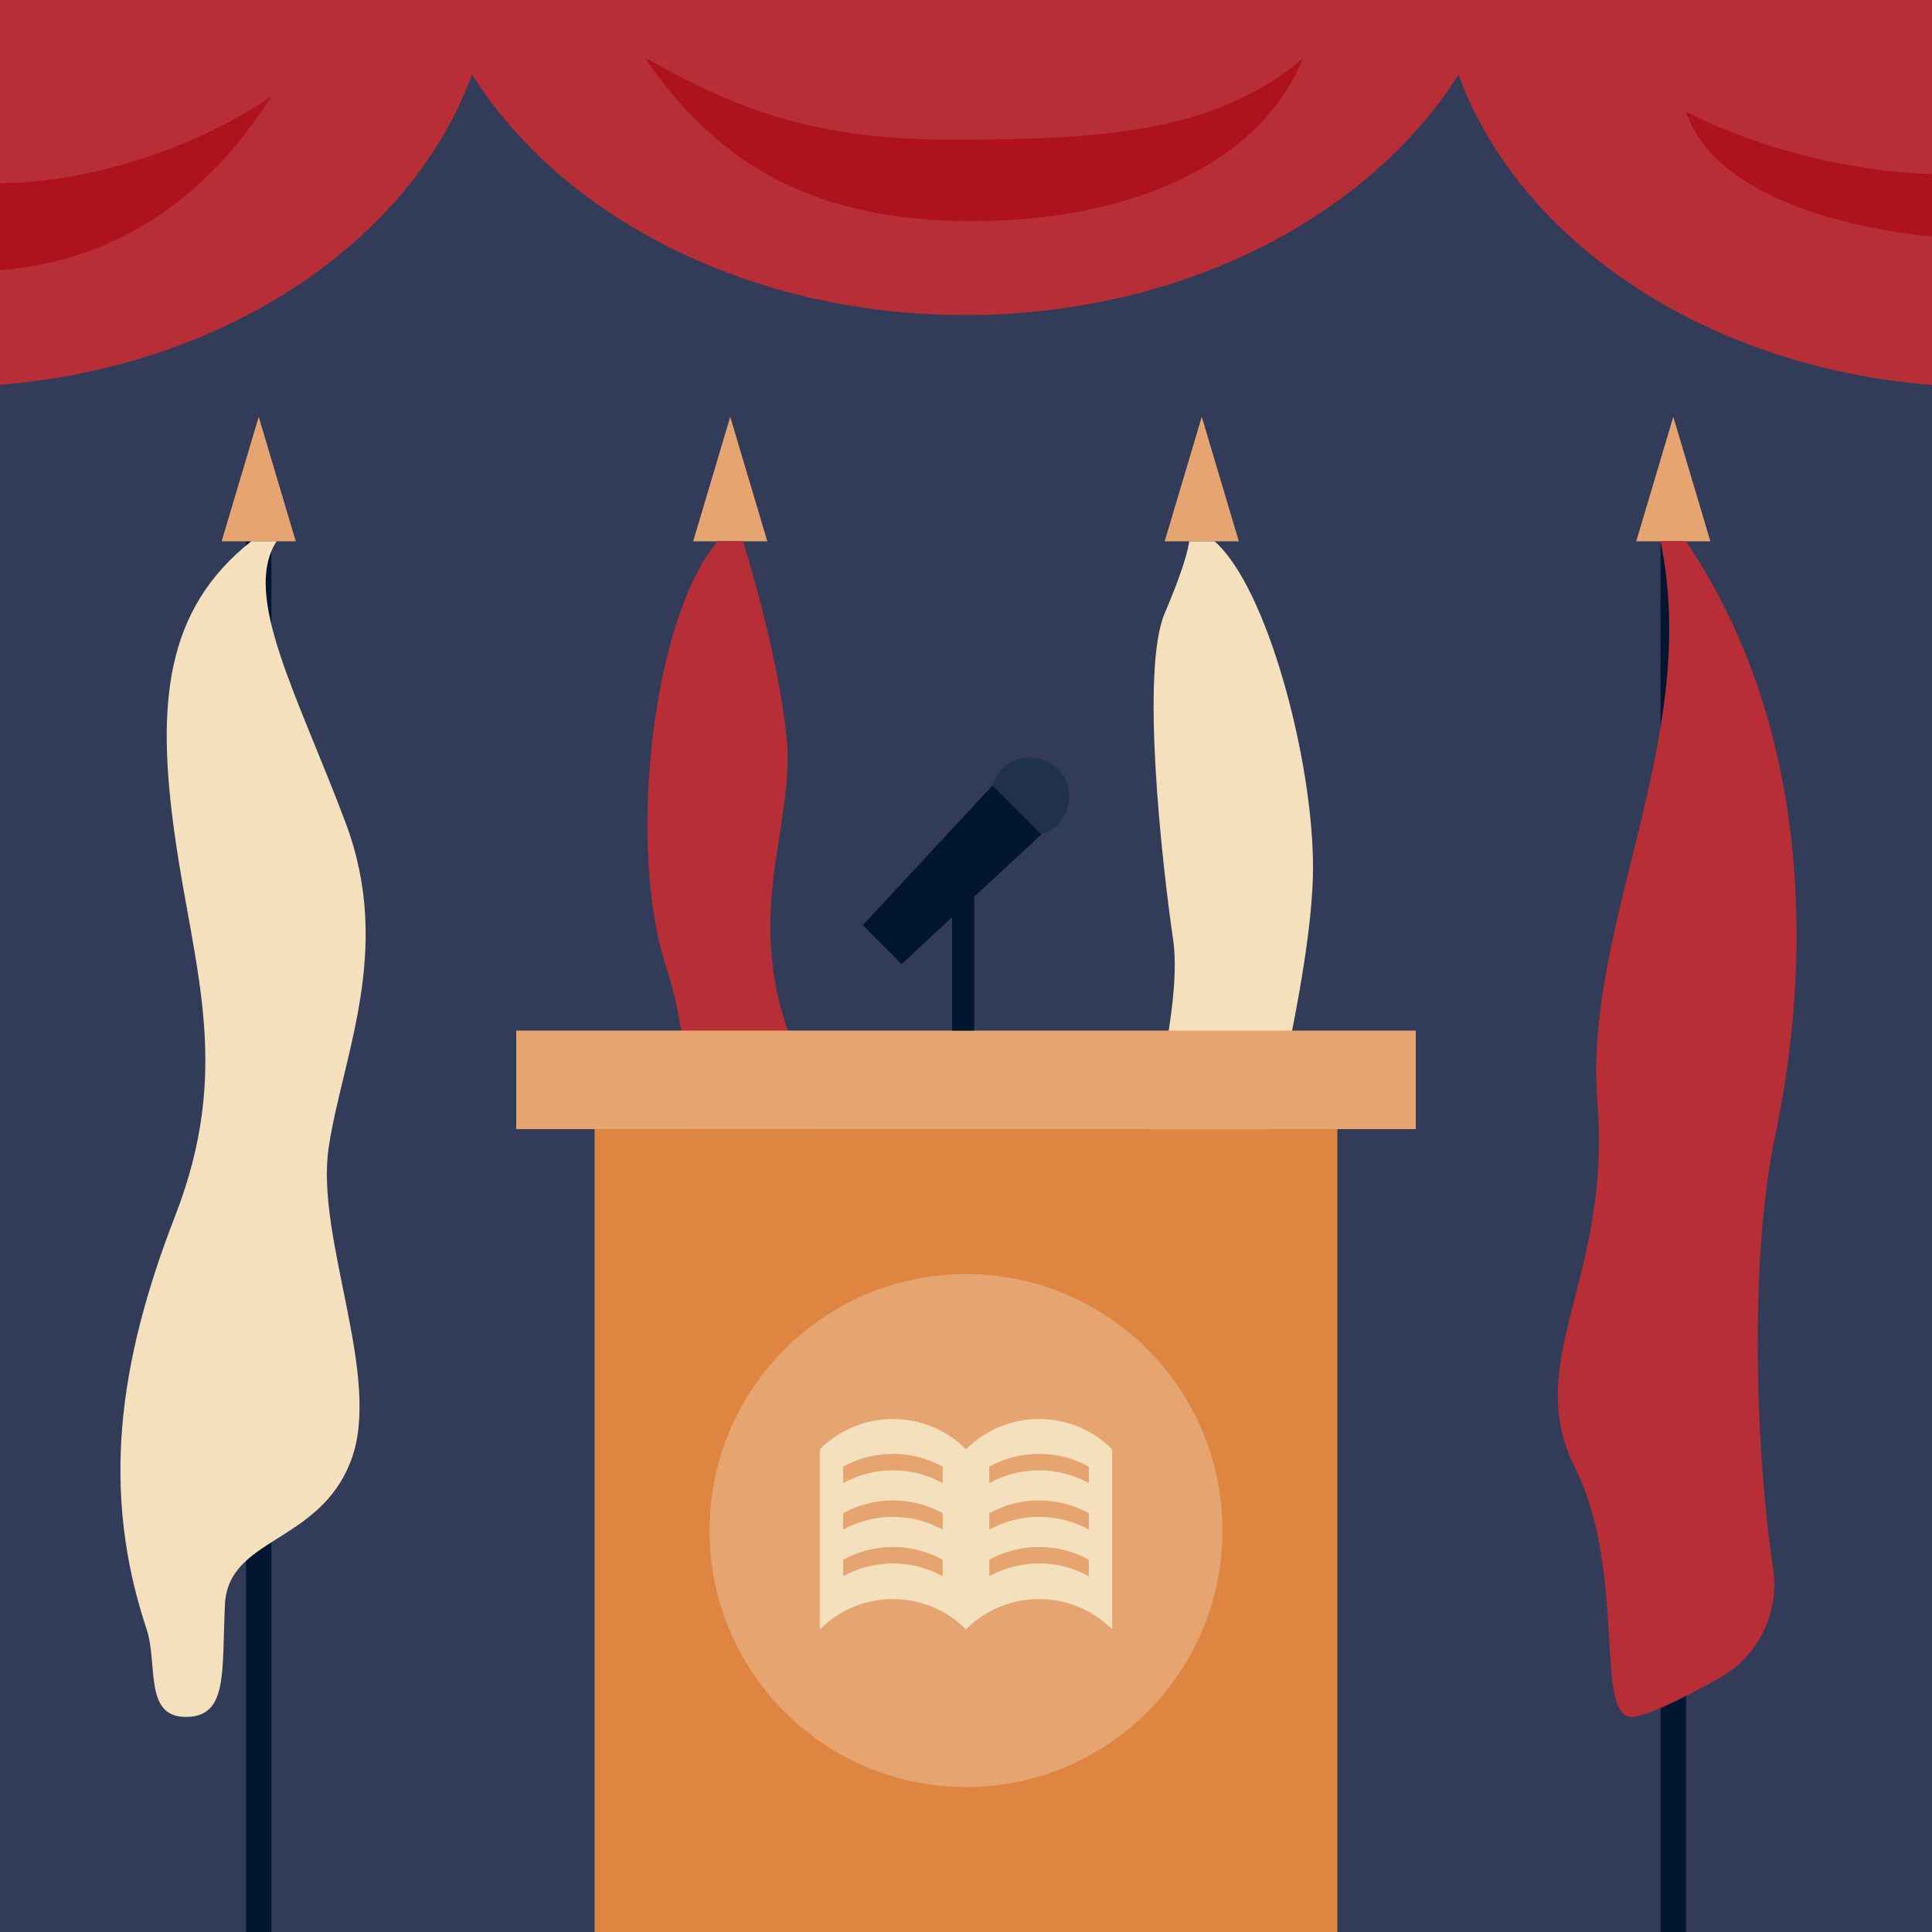 <?xml version="1.0" encoding="UTF-8"?>
<svg id="a" data-name="Layer 1" xmlns="http://www.w3.org/2000/svg" viewBox="0 0 1080 1080">
  <rect width="1080" height="1080" fill="#323b58"/>
  <path d="M835.7,0H0V215.09c126.13-10.13,229.69-80.24,263.89-173.44,50.22,79.72,154.82,134.48,275.66,134.48s225.37-54.76,275.74-134.4c34.2,93.35,138.2,163.53,264.71,173.44V0h-244.3Z" fill="#b82e37"/>
  <rect x="137.52" y="302.59" width="14.21" height="777.41" fill="#021632"/>
  <polygon points="165.34 302.59 123.9 302.59 144.62 233 165.34 302.59" fill="#e6a471"/>
  <rect x="401.1" y="302.59" width="14.21" height="777.41" fill="#021632"/>
  <polygon points="428.93 302.59 387.48 302.59 408.21 233 428.93 302.59" fill="#e6a471"/>
  <rect x="664.69" y="302.59" width="14.21" height="777.41" fill="#021632"/>
  <polygon points="692.52 302.59 651.07 302.59 671.79 233 692.52 302.59" fill="#e6a471"/>
  <rect x="928.27" y="302.59" width="14.21" height="777.41" fill="#021632"/>
  <polygon points="956.1 302.59 914.66 302.59 935.38 233 956.1 302.59" fill="#e6a471"/>
  <path d="M140.43,302.59c-48.44,38.46-53.18,91.16-42.52,165.76,10.66,74.6,31.97,129.07,0,211.37-31.97,82.3-41.51,154.35-15.99,230.91,6.51,19.54-1.7,49.14,21.95,49.14s20.09-24.87,21.87-62.76,52.69-33.75,70.46-80.52c17.76-46.77-20.13-124.34-12.43-175.26s36.12-110.13,9.47-181.18-58.24-127.25-38.6-157.47h-14.21Z" fill="#f5e0bd"/>
  <path d="M401.1,302.59c-37.46,44.97-50.19,172.86-28.87,237.4s9.28,143.88,9.28,143.88h73.61s13.76-31.97-13.03-103.02c-26.78-71.05,2.37-119.6-2.37-168.15-4.74-48.55-24.41-110.1-24.41-110.1h-14.21Z" fill="#b82e37"/>
  <path d="M678.9,302.59c29.34,25.36,55.09,121.94,55.09,182.34s-31.97,178.51-31.97,178.51h-69.27s29.31-95.09,23.09-137.69c-6.22-42.6-18.38-150.95-4.77-182.92,13.62-31.97,13.62-40.24,13.62-40.24" fill="#f5e0bd"/>
  <path d="M942.48,302.59c72.15,106.94,69.49,239.26,49.95,331.89-15.28,72.42-10.47,181.4-1.27,242.24,3.68,24.37-7.76,48.55-29.17,60.78-16.97,9.69-35.77,19.35-47.34,22-25.25,5.79-3.93-78.25-34.13-138.78-30.2-60.53,20.43-105.19,12.43-204.43-7.99-99.24,58.19-203.13,35.31-313.69h14.21Z" fill="#b82e37"/>
  <path d="M0,102.44c35.93,0,97.01-11.84,151.73-48.55C114.08,113.1,62.36,146.26,0,150.99v-48.55Z" fill="#ae121c"/>
  <path d="M360.63,32.43c41.1,60.39,95.71,91.18,182.68,91.18s160.38-30.79,185.25-91.18c-49.73,42.63-115.76,45.59-197.61,45.59s-123.79-20.12-170.32-45.59Z" fill="#ae121c"/>
  <path d="M942.48,62.45c20.64,61.58,137.52,69.71,137.52,69.71v-34.86s-68.76,0-137.52-34.86Z" fill="#ae121c"/>
  <rect x="332.39" y="631.18" width="415.21" height="448.82" fill="#dd8541"/>
  <rect x="288.58" y="576.11" width="502.84" height="55.07" fill="#e6a471"/>
  <rect x="532.23" y="498.25" width="12.36" height="77.86" fill="#021632"/>
  <path d="M582.17,466.44l-78.18,72.47-21.7-21.7,72.47-78.07,.06-.06,27.35,27.35Z" fill="#021632"/>
  <path d="M591.29,460.9c-2.68,2.68-5.82,4.47-9.12,5.54l-27.35-27.35c1.01-3.36,2.8-6.49,5.48-9.17,8.56-8.56,22.42-8.56,30.98,0,8.55,8.55,8.56,22.42,0,30.98Z" fill="#20324a"/>
  <circle cx="540" cy="855.59" r="143.37" fill="#e6a471"/>
  <path d="M540,910.81c-22.56-22.56-59.13-22.56-81.68,0v-100.65c22.56-22.56,59.13-22.56,81.68,0v100.65Z" fill="#f5e0bd"/>
  <path d="M471.34,829.05c17.27-9.5,38.37-9.5,55.63,0v-9.21c-17.27-9.5-38.37-9.5-55.63,0v9.21Z" fill="#e6a471"/>
  <path d="M471.34,855.07c17.27-9.5,38.37-9.5,55.63,0v-9.21c-17.27-9.5-38.37-9.5-55.63,0v9.21Z" fill="#e6a471"/>
  <path d="M471.34,881.1c17.27-9.5,38.37-9.5,55.63,0v-9.21c-17.27-9.5-38.37-9.5-55.63,0v9.21Z" fill="#e6a471"/>
  <path d="M621.68,910.81c-22.56-22.56-59.13-22.56-81.68,0v-100.65c22.56-22.56,59.13-22.56,81.68,0v100.65Z" fill="#f5e0bd"/>
  <path d="M553.03,829.05c17.27-9.5,38.37-9.5,55.63,0v-9.21c-17.27-9.5-38.37-9.5-55.63,0v9.21Z" fill="#e6a471"/>
  <path d="M553.03,855.07c17.27-9.5,38.37-9.5,55.63,0v-9.21c-17.27-9.5-38.37-9.5-55.63,0v9.21Z" fill="#e6a471"/>
  <path d="M553.03,881.1c17.27-9.5,38.37-9.5,55.63,0v-9.21c-17.27-9.5-38.37-9.5-55.63,0v9.21Z" fill="#e6a471"/>
</svg>